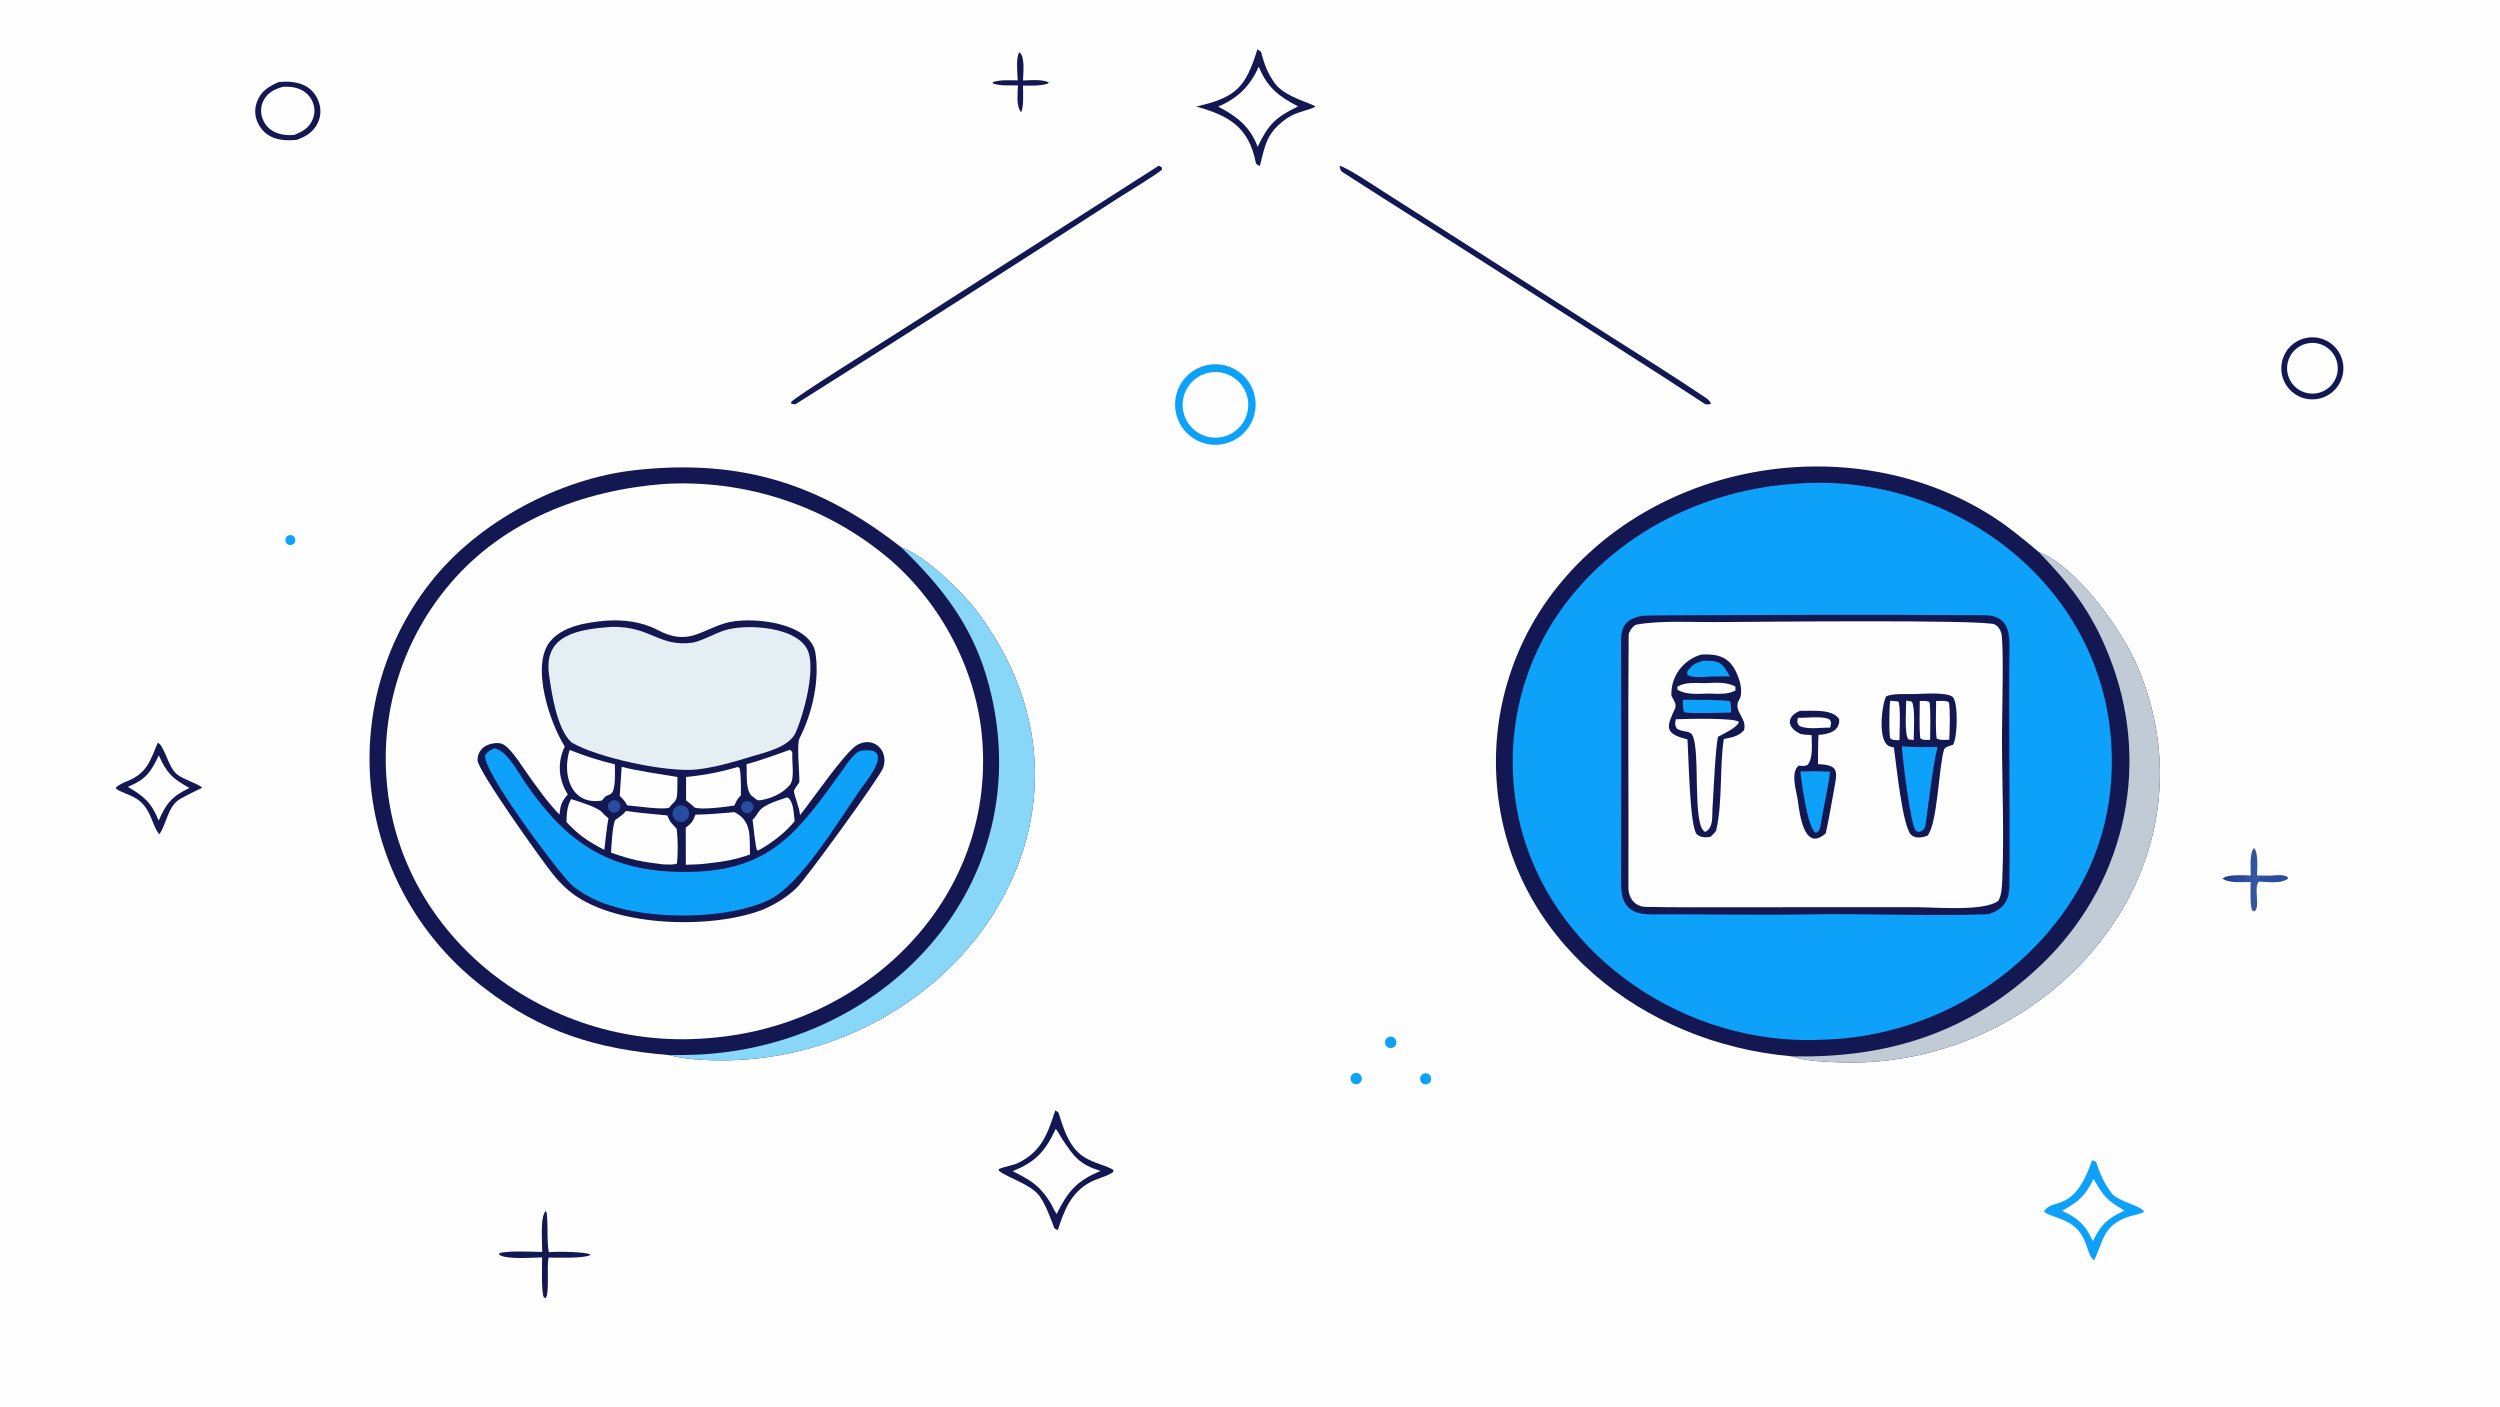 <svg version="1.1" xmlns="http://www.w3.org/2000/svg" style="display: block;" viewBox="0 0 2048 1152" width="1820" height="1024" preserveAspectRatio="none">
<defs>
	<linearGradient id="Gradient1" gradientUnits="userSpaceOnUse" x1="1821.54" y1="715.862" x2="1849.08" y2="719.469">
		<stop class="stop0" offset="0" stop-opacity="1" stop-color="rgb(31,62,145)"/>
		<stop class="stop1" offset="1" stop-opacity="1" stop-color="rgb(54,87,161)"/>
	</linearGradient>
</defs>
<path transform="translate(0,0)" fill="rgb(254,254,254)" d="M 0 0 L 2048 0 L 2048 1152 L 0 1152 L 0 0 z"/>
<path transform="translate(0,0)" fill="rgb(19,24,82)" d="M 1467.39 865.104 C 1346.14 854.589 1237.04 769.543 1226.3 643.368 C 1221.11 582.522 1240.43 522.121 1279.96 475.575 C 1365.15 374.676 1523.06 352.238 1633.46 423.785 C 1646.3 432.103 1658.48 442.261 1670.19 452.12 C 1701.2 463.843 1738.47 516.371 1750.78 545.183 C 1822.64 713.323 1675.33 878.26 1503.67 869.965 C 1490.56 869.331 1479.91 868.981 1467.39 865.104 z"/>
<path transform="translate(0,0)" fill="rgb(192,203,214)" d="M 1670.19 452.12 C 1701.2 463.843 1738.47 516.371 1750.78 545.183 C 1822.64 713.323 1675.33 878.26 1503.67 869.965 C 1490.56 869.331 1479.91 868.981 1467.39 865.104 C 1546.32 867.034 1614.11 845.672 1672.41 789.94 C 1739.13 726.156 1761.99 631.447 1730.51 544.527 C 1716.34 505.392 1699.01 482.015 1670.19 452.12 z"/>
<path transform="translate(0,0)" fill="rgb(13,161,250)" d="M 1467.96 396.413 C 1597.26 384.715 1722.21 476.751 1729.64 610.269 C 1732.9 668.876 1714.7 721.08 1676.22 765.362 C 1632.16 815.669 1569.97 846.466 1503.25 851.007 C 1485.05 852.196 1468.86 852.17 1450.7 849.893 C 1343.63 836.472 1248.64 752.679 1240.01 642.095 C 1235.01 584.049 1253.8 526.46 1292.08 482.539 C 1336.06 431.437 1401.09 401.338 1467.96 396.413 z"/>
<path transform="translate(0,0)" fill="rgb(19,24,82)" d="M 1344.97 504.356 C 1353.26 503.977 1361.82 503.999 1370.13 503.96 C 1455.25 503.562 1540.4 503.319 1625.52 503.875 C 1640.73 503.974 1645.86 512.049 1646.16 526.607 C 1645.42 592.875 1646.72 659.156 1646.09 725.418 C 1645.97 738.207 1640.97 744.719 1629.04 748.726 C 1581.1 750.564 1528.16 747.998 1479.62 748.872 C 1437.6 749.628 1394 748.574 1351.84 748.834 C 1347.15 748.633 1342.83 748.446 1338.58 746.347 C 1327.12 740.689 1327.97 728.215 1328.01 717.209 C 1328.24 652.805 1328.11 588.388 1328 523.989 C 1327.98 511.785 1333.47 506.574 1344.97 504.356 z"/>
<path transform="translate(0,0)" fill="rgb(254,254,254)" d="M 1404.11 509.507 C 1428.92 509.42 1625.2 507.213 1634.03 511.383 C 1636.73 512.663 1638.6 515.648 1639.42 518.45 C 1641.74 526.408 1640.01 588.333 1640.02 603.038 C 1640.03 642.285 1641.93 682.227 1640.21 721.393 C 1639.98 726.592 1639.71 733.062 1637.08 737.676 C 1626.32 746.566 1585.81 743.092 1570.23 742.994 L 1423.53 743.036 C 1398.62 743.039 1373.68 743.252 1348.78 742.746 C 1339.4 742.786 1333.97 735.7 1334 726.619 C 1334.24 657.777 1333.6 588.872 1334.2 520.046 C 1334.12 517.621 1337.99 512.039 1340.52 511.577 C 1359.4 508.132 1385.07 509.509 1404.11 509.507 z"/>
<path transform="translate(0,0)" fill="rgb(19,24,82)" d="M 1393.48 536.142 C 1411.04 534.975 1419.74 540.208 1425.2 558.213 C 1426.28 561.776 1427.14 569.364 1425.01 572.632 C 1418.75 582.206 1431.77 587.916 1428.64 598.116 C 1423.99 603.199 1418.64 603.939 1412.16 605.235 C 1408.69 626.717 1411.15 658.054 1405.96 679.792 C 1405.57 681.411 1402.59 684.126 1401.24 685.356 C 1400.55 685.462 1399.86 685.565 1399.16 685.641 C 1395.95 685.992 1392.7 685.578 1390.16 683.399 C 1384.08 678.188 1383.35 617.423 1382.33 605.521 C 1362.14 600.746 1365.79 594.404 1372.26 580.079 C 1373.69 576.912 1370.87 572.813 1369.22 569.954 C 1368.49 554.267 1378.5 540.632 1393.48 536.142 z"/>
<path transform="translate(0,0)" fill="rgb(254,254,254)" d="M 1372.83 589.058 C 1380.12 588.875 1421.5 587.592 1424.5 591.318 C 1423.17 595.933 1411.66 601.118 1407.36 603.434 C 1405.28 612.5 1403.56 651.275 1402.81 663.248 C 1402.56 669.66 1403.44 678.285 1396.86 681.287 C 1385.86 676.491 1393.42 613.592 1386.21 601.803 C 1383.84 597.928 1377.1 599.871 1373.39 596.325 C 1371.75 592.438 1372.21 593.619 1372.83 589.058 z"/>
<path transform="translate(0,0)" fill="rgb(13,161,250)" d="M 1378.71 573.152 C 1387.11 573.195 1410.66 572.924 1417.15 574.361 C 1418.4 576.831 1418.01 580.589 1418 583.53 C 1409.61 583.748 1387.15 584.567 1379.92 583.427 C 1378.28 580.586 1378.72 576.629 1378.71 573.152 z"/>
<path transform="translate(0,0)" fill="rgb(254,254,254)" d="M 1396.32 559.504 C 1405.08 559.244 1413.83 558.147 1421.64 562.268 L 1421.65 565.543 C 1415.1 569.044 1407.18 568.177 1399.81 568.016 C 1391.31 568.195 1381.45 569.337 1374.16 564.872 L 1374.08 562.369 C 1380.79 558.501 1388.65 559.389 1396.32 559.504 z"/>
<path transform="translate(0,0)" fill="rgb(13,161,250)" d="M 1395.08 541.267 C 1408.14 540.792 1410.89 542.4 1417.08 553.947 L 1402.5 554.051 C 1396.84 554.083 1385.91 556.005 1381.96 552.246 L 1382.41 549.719 C 1386.47 544.151 1388.48 543.274 1395.08 541.267 z"/>
<path transform="translate(0,0)" fill="rgb(19,24,82)" d="M 1567.64 568.466 C 1575.44 568.227 1593.5 566.769 1599.31 570.495 C 1604.41 573.771 1603.77 604.988 1599.78 610.02 C 1598.17 610.521 1593.27 611.764 1592.65 613.726 C 1588.07 628.27 1587.39 674.343 1578.96 684.457 C 1577.53 684.988 1576.08 685.432 1574.57 685.672 C 1571.36 686.18 1568.5 686.096 1565.84 683.94 C 1558.48 677.971 1553.25 623.997 1551.47 612.169 C 1550.16 611.903 1548.23 611.498 1547.11 610.88 C 1538.21 605.956 1541.45 577.141 1545.16 570.334 C 1550.14 567.821 1561.64 568.491 1567.64 568.466 z"/>
<path transform="translate(0,0)" fill="rgb(13,161,250)" d="M 1558.01 611.218 C 1567.35 612.157 1577.79 611.861 1587.26 611.807 C 1583.49 626.08 1579.82 658.594 1577.65 673.966 L 1577 677.501 C 1575.26 679.925 1574.98 680.573 1572.17 681.415 C 1571.37 681.174 1570.21 681.015 1569.59 680.45 C 1565.07 676.346 1558.52 620.682 1558.01 611.218 z"/>
<path transform="translate(0,0)" fill="rgb(254,254,254)" d="M 1586.08 574.1 C 1589.27 574.106 1594.18 573.582 1596.56 575.151 C 1597.81 582.508 1597.2 597.898 1596.82 605.801 C 1593.72 605.903 1588.8 606.457 1586.51 604.807 C 1585.44 597.752 1586.01 581.853 1586.08 574.1 z"/>
<path transform="translate(0,0)" fill="rgb(254,254,254)" d="M 1572.68 574.1 C 1575.56 574.068 1578.27 573.673 1580.66 575.051 C 1581.74 582.399 1581.21 597.957 1581.15 605.96 C 1577.61 605.832 1575.18 606.472 1573.1 604.561 C 1572.15 596.642 1572.63 582.508 1572.68 574.1 z"/>
<path transform="translate(0,0)" fill="rgb(254,254,254)" d="M 1548.32 573.945 C 1550.63 574.018 1552.79 574.285 1555.08 574.531 C 1557.16 577.69 1556.1 600.83 1555.99 606.214 L 1555.13 606.188 C 1552.13 606.082 1550.03 606.298 1548.33 604.463 C 1547.37 597.174 1547.76 581.504 1548.32 573.945 z"/>
<path transform="translate(0,0)" fill="rgb(254,254,254)" d="M 1561.59 573.79 C 1563.23 573.962 1564.6 574.322 1566.2 574.693 C 1569.1 579.682 1567.72 599.02 1567.68 606.07 C 1566.22 606.053 1564.66 605.709 1563.21 605.455 C 1560.05 600.678 1561.48 580.469 1561.59 573.79 z"/>
<path transform="translate(0,0)" fill="rgb(19,24,82)" d="M 1474.68 582.122 C 1484.37 582.446 1501.25 580.273 1506.69 589.074 C 1507.29 599.217 1497.56 601.312 1489.69 601.893 C 1489.29 609.487 1489.38 618.12 1489.31 625.807 C 1505.9 626.545 1505.45 630.946 1502.61 645.811 C 1500.29 658.003 1498.4 670.42 1495.62 682.537 C 1477.94 698.247 1474.3 666.647 1472.78 655.822 C 1471.65 647.82 1466.52 632.541 1473.48 627.048 C 1476.49 627.261 1478.45 627.79 1480.93 626.258 C 1485.44 620.626 1484.16 609.301 1484.03 602.025 C 1481.91 601.903 1476.34 601.713 1474.62 600.893 C 1463.38 595.535 1463.54 586.551 1474.68 582.122 z"/>
<path transform="translate(0,0)" fill="rgb(13,161,250)" d="M 1474.91 631.781 C 1483.02 631.55 1491.13 631.615 1499.23 631.974 C 1497.84 643.988 1493.54 662.163 1491.52 675.619 C 1490.72 679.894 1490.46 680.067 1487.72 682.246 C 1480.82 679.303 1475.81 640.589 1474.91 631.781 z"/>
<path transform="translate(0,0)" fill="rgb(254,254,254)" d="M 1472.76 587.892 C 1479.97 588.117 1494.06 586.03 1499.1 589.506 C 1500.52 592.88 1500.13 591.831 1499.24 595.928 C 1491.42 595.804 1480.11 597.818 1473.81 594.35 C 1471.83 591.141 1472.38 592.223 1472.76 587.892 z"/>
<path transform="translate(0,0)" fill="rgb(19,24,82)" d="M 547.773 864.099 C 489.122 859.175 443.441 845.44 396.194 808.774 C 345.538 770.225 312.483 712.95 304.449 649.803 C 296.896 588.187 314.175 526.097 352.471 477.24 C 391.234 427.527 458.515 391.756 520.745 384.987 C 606.447 375.666 671.554 395.981 738.187 448.201 C 757.762 455.011 787.376 483.755 799.499 499.644 C 930.932 671.902 773.694 878.973 575.854 868.062 C 566.423 867.542 556.741 866.407 547.773 864.099 z"/>
<path transform="translate(0,0)" fill="rgb(137,215,248)" d="M 738.187 448.201 C 757.762 455.011 787.376 483.755 799.499 499.644 C 930.932 671.902 773.694 878.973 575.854 868.062 C 566.423 867.542 556.741 866.407 547.773 864.099 L 561.442 864.028 C 722.29 862.197 853.47 725.562 810.089 560.998 C 797.666 513.872 772.826 481.675 738.187 448.201 z"/>
<path transform="translate(0,0)" fill="rgb(254,254,254)" d="M 543.506 396.397 C 610.808 392.323 677.091 414.338 728.582 457.867 C 771.441 494.565 800.277 549.635 804.671 605.936 C 815.003 738.301 707.336 841.063 579.754 850.279 L 578.681 850.376 C 512.96 855.534 447.825 834.798 397.182 792.594 C 351.12 753.586 321.699 700.254 316.778 639.752 C 311.787 580.827 330.674 522.366 369.197 477.498 C 413.159 426.153 477.445 401.606 543.506 396.397 z"/>
<path transform="translate(0,0)" fill="rgb(19,24,82)" d="M 495.613 508.406 C 510.231 507.224 525.808 509.117 538.652 515.919 C 563.3 528.971 573.023 516.805 593.937 510.409 C 613.461 504.438 662.996 509.13 667.9 534.148 C 671.685 556.931 665.406 584.468 654.909 604.778 C 652.542 609.358 655.023 633.141 654.842 640.609 C 653.169 642.978 651.945 644.806 650.436 647.32 C 650.357 651.861 654.666 659.789 655.398 667.581 C 665.145 655.534 692.729 615.039 702.56 609.892 C 706.335 607.915 710.781 607.082 714.897 608.493 C 718.508 609.73 721.816 612.756 723.281 616.281 C 724.931 620.252 724.964 625.238 723.316 629.196 C 719.591 638.143 660.493 719.265 653.137 726.596 C 645.063 734.641 635.601 740.33 625.226 744.863 C 583.395 761.35 501.158 759.727 465.39 728.97 C 460.669 724.874 456.35 720.337 452.491 715.421 C 442.791 703.186 391.576 631.386 391.202 622.691 C 391.049 619.116 392.451 615.696 394.955 613.16 C 398.257 609.814 403.72 608.352 408.33 608.613 C 411.742 608.807 414.055 610.576 416.375 612.876 C 422.073 618.526 426.557 625.919 431.179 632.471 C 439.658 644.491 448.122 656.511 458.298 667.184 C 459.228 659.045 459.847 656.874 465.135 650.668 C 457.467 638.413 456.376 624.601 462.666 611.308 C 450.695 592.828 434.583 545.4 450.506 525.547 C 460.621 512.937 480.21 509.768 495.613 508.406 z"/>
<path transform="translate(0,0)" fill="rgb(229,238,242)" d="M 500.809 513.401 C 533.546 512.682 539.534 530.356 567.934 526.239 C 576.148 524.345 585.047 519.136 592.833 516.481 C 610.988 510.29 656.406 513.059 662.614 535.186 C 667.246 551.692 658.666 583.696 652.127 599.346 C 646.831 612.021 627.045 616.074 614.875 619.781 C 602.766 623.649 584.813 628.746 570.672 630.204 C 545.653 632.782 488.662 620.332 468.102 607.996 C 455.921 596.76 451.705 566.284 449.764 552.472 C 445.206 520.047 473.112 515.452 500.809 513.401 z"/>
<path transform="translate(0,0)" fill="rgb(13,161,250)" d="M 405.187 612.851 C 415.487 615.115 423.942 631.811 430.026 640.711 C 465.692 692.894 502.021 715.259 565.738 714.069 C 632.38 712.825 654.703 680.094 690.988 629.617 C 694.176 625.181 699.724 616.182 705.521 614.785 C 733.799 610.983 710.289 638.866 705.615 645.453 C 687.118 671.772 655.971 724.825 629.512 737.213 C 595.2 753.277 534.587 753.341 498.496 741.094 C 489.406 738.551 473.79 730.335 467.378 723.836 C 454.841 711.131 393.673 629.277 397.575 618.251 C 400.182 614.931 401.381 614.611 405.187 612.851 z"/>
<path transform="translate(0,0)" fill="rgb(254,254,254)" d="M 512.696 664.153 C 522.748 665.753 536.343 666.768 546.71 667.853 C 548.455 672.935 550.764 674.952 554.377 678.831 C 555.358 687.074 555.451 698.993 554.593 707.249 C 551.672 708.461 546.833 708.016 543.447 707.943 C 525.613 705.833 517.404 704.253 500.569 698.31 C 500.906 693.56 501.627 675.819 504.008 671.554 C 504.114 671.364 509.993 667.748 512.158 664.88 L 512.696 664.153 z"/>
<path transform="translate(0,0)" fill="rgb(254,254,254)" d="M 598.564 665.44 L 601.483 665.057 C 616.264 672.487 613.772 684.892 614.436 699.751 C 603.183 703.994 591.659 705.897 579.769 707.119 C 574.489 707.945 567.302 708.026 561.826 708.248 L 561.776 677.866 C 566.846 673.882 567.514 672.894 569.747 667.209 C 579.899 666.986 588.431 666.352 598.564 665.44 z"/>
<path transform="translate(0,0)" fill="rgb(254,254,254)" d="M 509.283 628.046 C 521.86 631.324 541.965 634.228 554.948 636.359 C 554.961 640.015 554.932 643.671 554.862 647.327 C 554.67 654.266 554.218 655.284 549.674 659.609 L 548.201 661.459 C 543.313 663.446 520.664 660.168 513.788 659.564 C 511.788 655.82 510.607 654.819 507.671 651.797 C 508.27 643.884 508.807 635.967 509.283 628.046 z"/>
<path transform="translate(0,0)" fill="rgb(254,254,254)" d="M 604.358 628.141 L 605.878 629.013 C 607.171 635.676 606.923 644.347 606.993 651.264 C 603.816 654.738 603.495 655.383 601.58 659.705 C 595.816 660.709 573.362 663.65 568.778 661.204 C 566.737 659.006 564.404 657.339 562.035 655.495 L 562.056 636.326 C 576.393 635.003 590.563 632.261 604.358 628.141 z"/>
<path transform="translate(0,0)" fill="rgb(254,254,254)" d="M 466.64 614.197 C 478.665 619.052 491.042 622.983 503.665 625.957 C 503.713 631.969 504.286 641.715 502.333 647.391 C 501.227 650.603 499.297 650.737 496.247 652.021 C 495.159 653.361 494.064 654.464 492.871 655.7 C 467.811 659.621 460.286 634.659 466.64 614.197 z"/>
<path transform="translate(0,0)" fill="rgb(254,254,254)" d="M 647.099 614.098 C 648.144 614.718 649.174 615.923 649.085 616.948 C 648.501 623.653 651.274 637.584 647.125 642.704 C 641.377 649.798 632.325 653.687 623.683 655.277 C 620.164 655.925 620.047 655.027 617.494 653.045 C 610.161 649.251 612.093 634.207 611.578 625.852 C 622.065 623.206 636.529 617.797 647.099 614.098 z"/>
<path transform="translate(0,0)" fill="rgb(254,254,254)" d="M 644.963 653.031 C 650.143 655.669 650.291 667.051 650.967 672.527 C 643.027 682.194 632.69 690.019 621.888 696.19 L 620.28 696.491 C 618.818 694.454 617.292 676.383 616.494 671.443 C 619.477 668.504 620.311 666.306 622.44 663.688 C 626.627 658.54 638.524 655.225 644.963 653.031 z"/>
<path transform="translate(0,0)" fill="rgb(254,254,254)" d="M 467.829 654.431 C 473.52 656.226 489.658 661.141 493.184 665.235 C 495.247 667.631 495.588 667.862 498.433 670.184 C 497.003 678.39 496.017 687.732 495.049 696.033 C 481.595 689.002 474.382 684.255 464.046 673.287 C 464.338 666.026 464.384 660.843 467.829 654.431 z"/>
<path transform="translate(0,0)" fill="rgb(40,77,159)" d="M 556.476 659.667 C 559.904 659.004 563.28 661.034 564.303 664.372 C 565.326 667.71 563.666 671.282 560.456 672.654 C 558.052 673.681 555.273 673.246 553.298 671.533 C 551.323 669.821 550.498 667.131 551.175 664.606 C 551.851 662.081 553.909 660.163 556.476 659.667 z"/>
<path transform="translate(0,0)" fill="rgb(40,77,159)" d="M 501.121 655.782 C 502.857 655.02 504.871 655.285 506.352 656.468 C 507.833 657.65 508.536 659.557 508.177 661.418 C 507.818 663.279 506.457 664.787 504.642 665.335 C 502.06 666.114 499.317 664.748 498.384 662.216 C 497.45 659.685 498.65 656.865 501.121 655.782 z"/>
<path transform="translate(0,0)" fill="rgb(40,77,159)" d="M 610.143 656.428 C 611.817 655.697 613.757 655.937 615.204 657.052 C 616.651 658.168 617.375 659.983 617.094 661.789 C 616.814 663.594 615.572 665.103 613.855 665.727 C 611.312 666.65 608.496 665.388 607.493 662.876 C 606.491 660.364 607.663 657.509 610.143 656.428 z"/>
<path transform="translate(0,0)" fill="rgb(13,161,250)" d="M 988.333 299.126 C 1006.17 295.09 1023.89 306.331 1027.84 324.189 C 1031.79 342.048 1020.47 359.714 1002.59 363.578 C 984.833 367.416 967.314 356.184 963.39 338.446 C 959.466 320.709 970.614 303.135 988.333 299.126 z"/>
<path transform="translate(0,0)" fill="rgb(254,254,254)" d="M 991.211 305.084 C 1005.77 302.621 1019.6 312.373 1022.16 326.919 C 1024.72 341.466 1015.07 355.354 1000.54 358.018 C 985.867 360.707 971.812 350.936 969.223 336.246 C 966.635 321.557 976.504 307.57 991.211 305.084 z"/>
<path transform="translate(0,0)" fill="rgb(19,24,82)" d="M 864.472 909.414 C 865.235 909.75 867.004 910.914 867.173 911.443 C 870.366 921.464 873.349 931.605 879.844 940.083 C 889.217 952.319 903.872 952.927 912.177 958.218 L 911.943 959.815 C 906.694 963.644 899.161 965.031 893.306 968.134 C 877.127 976.709 871.753 991.571 866.524 1007.53 C 865.922 1007.32 863.778 1006.07 863.707 1005.88 C 860.748 997.917 856.63 986.623 851.627 979.621 C 844.662 969.874 825.267 964.633 818.195 958.768 L 818.228 957.459 C 824.172 955 829.799 954.616 834.631 952.187 C 853.566 942.67 858.409 927.901 864.472 909.414 z"/>
<path transform="translate(0,0)" fill="rgb(254,254,254)" d="M 864.81 924.666 C 866.325 925.87 868.453 930.322 869.779 932.319 C 879.88 947.526 883.9 953.376 901.535 959.05 C 882.042 967.014 874.589 975.999 865.626 994.276 C 863.357 991.132 862.179 987.655 860.035 984.283 C 851.114 970.254 844.006 966.615 829.584 959.118 C 848.462 951.763 856.321 942.799 864.81 924.666 z"/>
<path transform="translate(0,0)" fill="rgb(19,24,82)" d="M 1030.08 40.383 C 1030.66 40.688 1032.98 42.368 1033.02 42.522 C 1035.96 53.314 1038.22 59.288 1043.98 67.767 C 1052.01 79.566 1075.57 84.786 1077.57 87.264 C 1074.76 89.723 1062.35 91.326 1054.78 96.54 C 1037.88 108.186 1036.62 117.697 1032.11 135.883 C 1031.25 135.61 1028.99 134.437 1028.81 133.508 C 1023.11 104.306 1007.17 94.845 979.998 87.258 C 1012.48 79.713 1020.24 72.064 1030.08 40.383 z"/>
<path transform="translate(0,0)" fill="rgb(254,254,254)" d="M 1031.19 54.693 C 1038.3 71.855 1047.6 78.946 1063.36 87.142 C 1045.24 95.839 1038.97 101.927 1030.24 120.237 C 1024.17 103.648 1012.87 95.016 997.936 87.314 C 1014.11 80.382 1023.96 70.61 1031.19 54.693 z"/>
<path transform="translate(0,0)" fill="rgb(13,161,250)" d="M 1713.86 950.321 C 1714.81 950.549 1716.96 951.178 1717.25 952.027 C 1720.53 961.849 1723.58 968.678 1729.74 977.079 C 1734.84 984.03 1753.19 987.079 1756.44 992.288 C 1754.48 994.233 1748.05 995.131 1744.74 996.18 C 1722.05 1003.37 1723.16 1017.18 1715.44 1032.34 L 1714.76 1031.67 C 1709.28 1026.34 1710.29 1015.63 1701.46 1006.55 C 1692.4 997.26 1678.02 996.408 1674.44 992.191 C 1682.29 980.004 1698.44 994.692 1713.86 950.321 z"/>
<path transform="translate(0,0)" fill="rgb(254,254,254)" d="M 1715.05 965.665 C 1723.97 980.71 1725.4 982.568 1740.44 991.441 C 1725.96 998.171 1721.17 1002.93 1714.47 1016.49 C 1708.48 1003.32 1702.42 997.581 1689.21 991.629 C 1703.04 984.212 1708.14 979.309 1715.05 965.665 z"/>
<path transform="translate(0,0)" fill="rgb(19,24,82)" d="M 228.254 67.226 C 242.183 65.758 255.877 68.838 261.137 83.541 C 263.176 89.16 262.877 95.362 260.307 100.758 C 256.697 108.208 250.556 111.887 243.099 114.534 C 230.072 115.909 217.285 113.666 211.15 100.443 C 208.644 95.102 208.4 88.975 210.476 83.452 C 213.827 74.478 220.079 70.862 228.254 67.226 z"/>
<path transform="translate(0,0)" fill="rgb(254,254,254)" d="M 231.448 71.143 C 241.535 70.251 251.637 73.394 256.033 83.313 C 258.033 87.778 258.119 92.867 256.271 97.396 C 253.238 104.978 247.961 107.65 240.874 110.578 C 229.728 111.359 218.659 108.057 214.818 96.389 C 213.274 91.743 213.671 86.67 215.92 82.322 C 219.405 75.605 224.649 73.269 231.448 71.143 z"/>
<path transform="translate(0,0)" fill="rgb(19,24,82)" d="M 1888.08 277.001 C 1901.68 273.584 1915.48 281.817 1918.93 295.407 C 1922.38 308.997 1914.19 322.818 1900.61 326.307 C 1886.98 329.81 1873.09 321.576 1869.62 307.934 C 1866.16 294.293 1874.43 280.43 1888.08 277.001 z"/>
<path transform="translate(0,0)" fill="rgb(254,254,254)" d="M 1891.27 281.07 C 1902.49 279.402 1912.97 287.032 1914.82 298.216 C 1916.68 309.4 1909.22 320.006 1898.07 322.047 C 1890.69 323.399 1883.15 320.664 1878.36 314.894 C 1873.56 309.124 1872.25 301.215 1874.93 294.205 C 1877.6 287.195 1883.85 282.174 1891.27 281.07 z"/>
<path transform="translate(0,0)" fill="rgb(19,24,82)" d="M 129.263 608.225 C 134.7 610.682 137.61 627.968 144.887 634.097 C 149.884 638.306 162.458 641.859 165.702 645.114 C 159.798 648.042 153.295 651.069 147.612 654.325 C 137.467 660.136 136.468 674.832 130.569 683.235 C 125.088 677.676 124.243 664.066 114.455 656.015 C 108.039 650.737 96.163 648.318 94.748 645.248 C 96.902 642.842 101.112 641.036 104.125 639.816 C 120.39 633.232 122.921 623.464 129.263 608.225 z"/>
<path transform="translate(0,0)" fill="rgb(254,254,254)" d="M 130.084 618.599 C 136.71 633.613 141.565 637.773 155.14 645.326 C 141.008 652.081 135.866 658.191 129.998 672.175 C 123.917 657.086 118.122 652.338 104.753 644.429 C 119.425 638.424 123.536 632.452 130.084 618.599 z"/>
<path transform="translate(0,0)" fill="rgb(19,24,82)" d="M 1097.27 135.831 C 1102.21 136.254 1127.66 153.337 1133.22 156.845 L 1208.02 204.503 L 1319.42 275.59 C 1345.59 292.175 1371.99 308.686 1397.69 326.006 C 1399.84 327.453 1400.78 328.349 1401.61 330.862 C 1400.16 331.155 1397.81 331.574 1396.58 330.79 C 1386.27 324.237 1375.44 316.917 1365.19 310.348 L 1288.37 261.199 L 1163.79 181.798 C 1142.95 168.546 1121.78 155.177 1101.02 141.769 C 1097.75 139.657 1098.31 139.446 1097.27 135.831 z"/>
<path transform="translate(0,0)" fill="rgb(19,24,82)" d="M 949.251 135.709 C 950.112 135.979 951.026 136.666 951.825 137.176 L 951.848 138.9 C 949.649 141.682 920.672 159.222 915.521 162.589 C 827.867 219.273 739.885 275.45 651.58 331.115 L 648.546 330.838 L 647.898 329.458 C 650.149 325.768 724.599 279.29 737.426 271.029 L 949.251 135.709 z"/>
<path transform="translate(0,0)" fill="rgb(19,24,82)" d="M 444.191 1025.34 C 444.303 1018.24 442.191 995.769 447.196 991.775 C 449.432 994.661 447.592 1018.44 449.687 1025.56 C 455.107 1024.95 479.887 1024.95 483.946 1027.62 C 479.16 1030.89 456.063 1029.98 449.364 1029.96 C 447.728 1038.45 450.308 1059.28 446.951 1063.25 L 445.467 1062.39 C 443.345 1058.49 444.107 1035.93 444.097 1029.84 C 435.694 1029.93 414.25 1031.77 408.807 1027.47 L 409.426 1026.15 C 417.575 1024.29 435.033 1025.15 444.191 1025.34 z"/>
<path transform="translate(0,0)" fill="url(#Gradient1)" d="M 1843.83 717.026 C 1843.86 711.629 1842.62 698.312 1846.5 694.539 C 1850.27 698.215 1849.08 711.801 1848.96 717.001 L 1862.53 717.118 C 1866.83 716.92 1869.88 716.415 1873.78 718.223 L 1874.1 719.676 C 1868.37 723.752 1857.66 722.352 1850.75 721.824 C 1845.59 726.314 1852.17 743.117 1846.73 746.496 L 1844.95 745.51 C 1843.11 742.383 1843.72 727.012 1843.73 722.307 C 1837.62 722.394 1825.11 723.483 1820.75 719.503 C 1824.99 715.811 1838.09 716.892 1843.83 717.026 z"/>
<path transform="translate(0,0)" fill="rgb(40,77,159)" d="M 1862.53 717.118 C 1866.83 716.92 1869.88 716.415 1873.78 718.223 L 1874.1 719.676 C 1868.37 723.752 1857.66 722.352 1850.75 721.824 C 1850.05 721.374 1850.06 721.024 1849.59 720.127 C 1853.17 718.163 1858.37 717.731 1862.53 717.118 z"/>
<path transform="translate(0,0)" fill="rgb(19,24,82)" d="M 835.057 42.804 C 839.957 46.175 838.157 60.041 838.066 65.92 C 844.811 65.679 853.048 64.805 859.182 67.415 L 858.242 68.525 C 852.012 70.511 844.669 70.081 838.04 70.111 C 838.104 75.499 838.775 87.765 836.553 91.973 C 832.244 86.754 833.769 77.474 833.865 69.895 C 827.086 69.934 819.204 70.525 812.965 68.18 L 813.691 67.103 C 820.327 65.204 826.816 65.72 833.722 65.831 C 833.498 60.546 832.082 46.42 835.057 42.804 z"/>
<path transform="translate(0,0)" fill="rgb(13,161,250)" d="M 1136.53 849.83 C 1138.55 848.413 1141.32 848.792 1142.88 850.7 C 1144.45 852.608 1144.27 855.398 1142.48 857.098 C 1141.21 858.315 1139.35 858.714 1137.68 858.131 C 1136.02 857.549 1134.82 856.082 1134.57 854.333 C 1134.33 852.583 1135.09 850.845 1136.53 849.83 z"/>
<path transform="translate(0,0)" fill="rgb(13,161,250)" d="M 1107.84 879.935 C 1109.72 878.214 1112.64 878.332 1114.38 880.2 C 1116.11 882.068 1116.02 884.987 1114.17 886.739 C 1112.29 888.51 1109.33 888.413 1107.57 886.524 C 1105.82 884.635 1105.94 881.677 1107.84 879.935 z"/>
<path transform="translate(0,0)" fill="rgb(13,161,250)" d="M 1165.35 879.764 C 1167.41 878.395 1170.18 878.911 1171.61 880.929 C 1173.04 882.948 1172.61 885.737 1170.63 887.226 C 1169.3 888.228 1167.53 888.428 1166.01 887.747 C 1164.49 887.066 1163.46 885.612 1163.32 883.951 C 1163.18 882.291 1163.96 880.687 1165.35 879.764 z"/>
<path transform="translate(0,0)" fill="rgb(13,161,250)" d="M 236.47 438.484 C 238.343 437.811 240.428 438.587 241.405 440.321 C 242.382 442.054 241.966 444.24 240.42 445.494 C 239.16 446.516 237.414 446.694 235.973 445.948 C 234.532 445.201 233.671 443.672 233.778 442.053 C 233.886 440.434 234.943 439.033 236.47 438.484 z"/>
</svg>